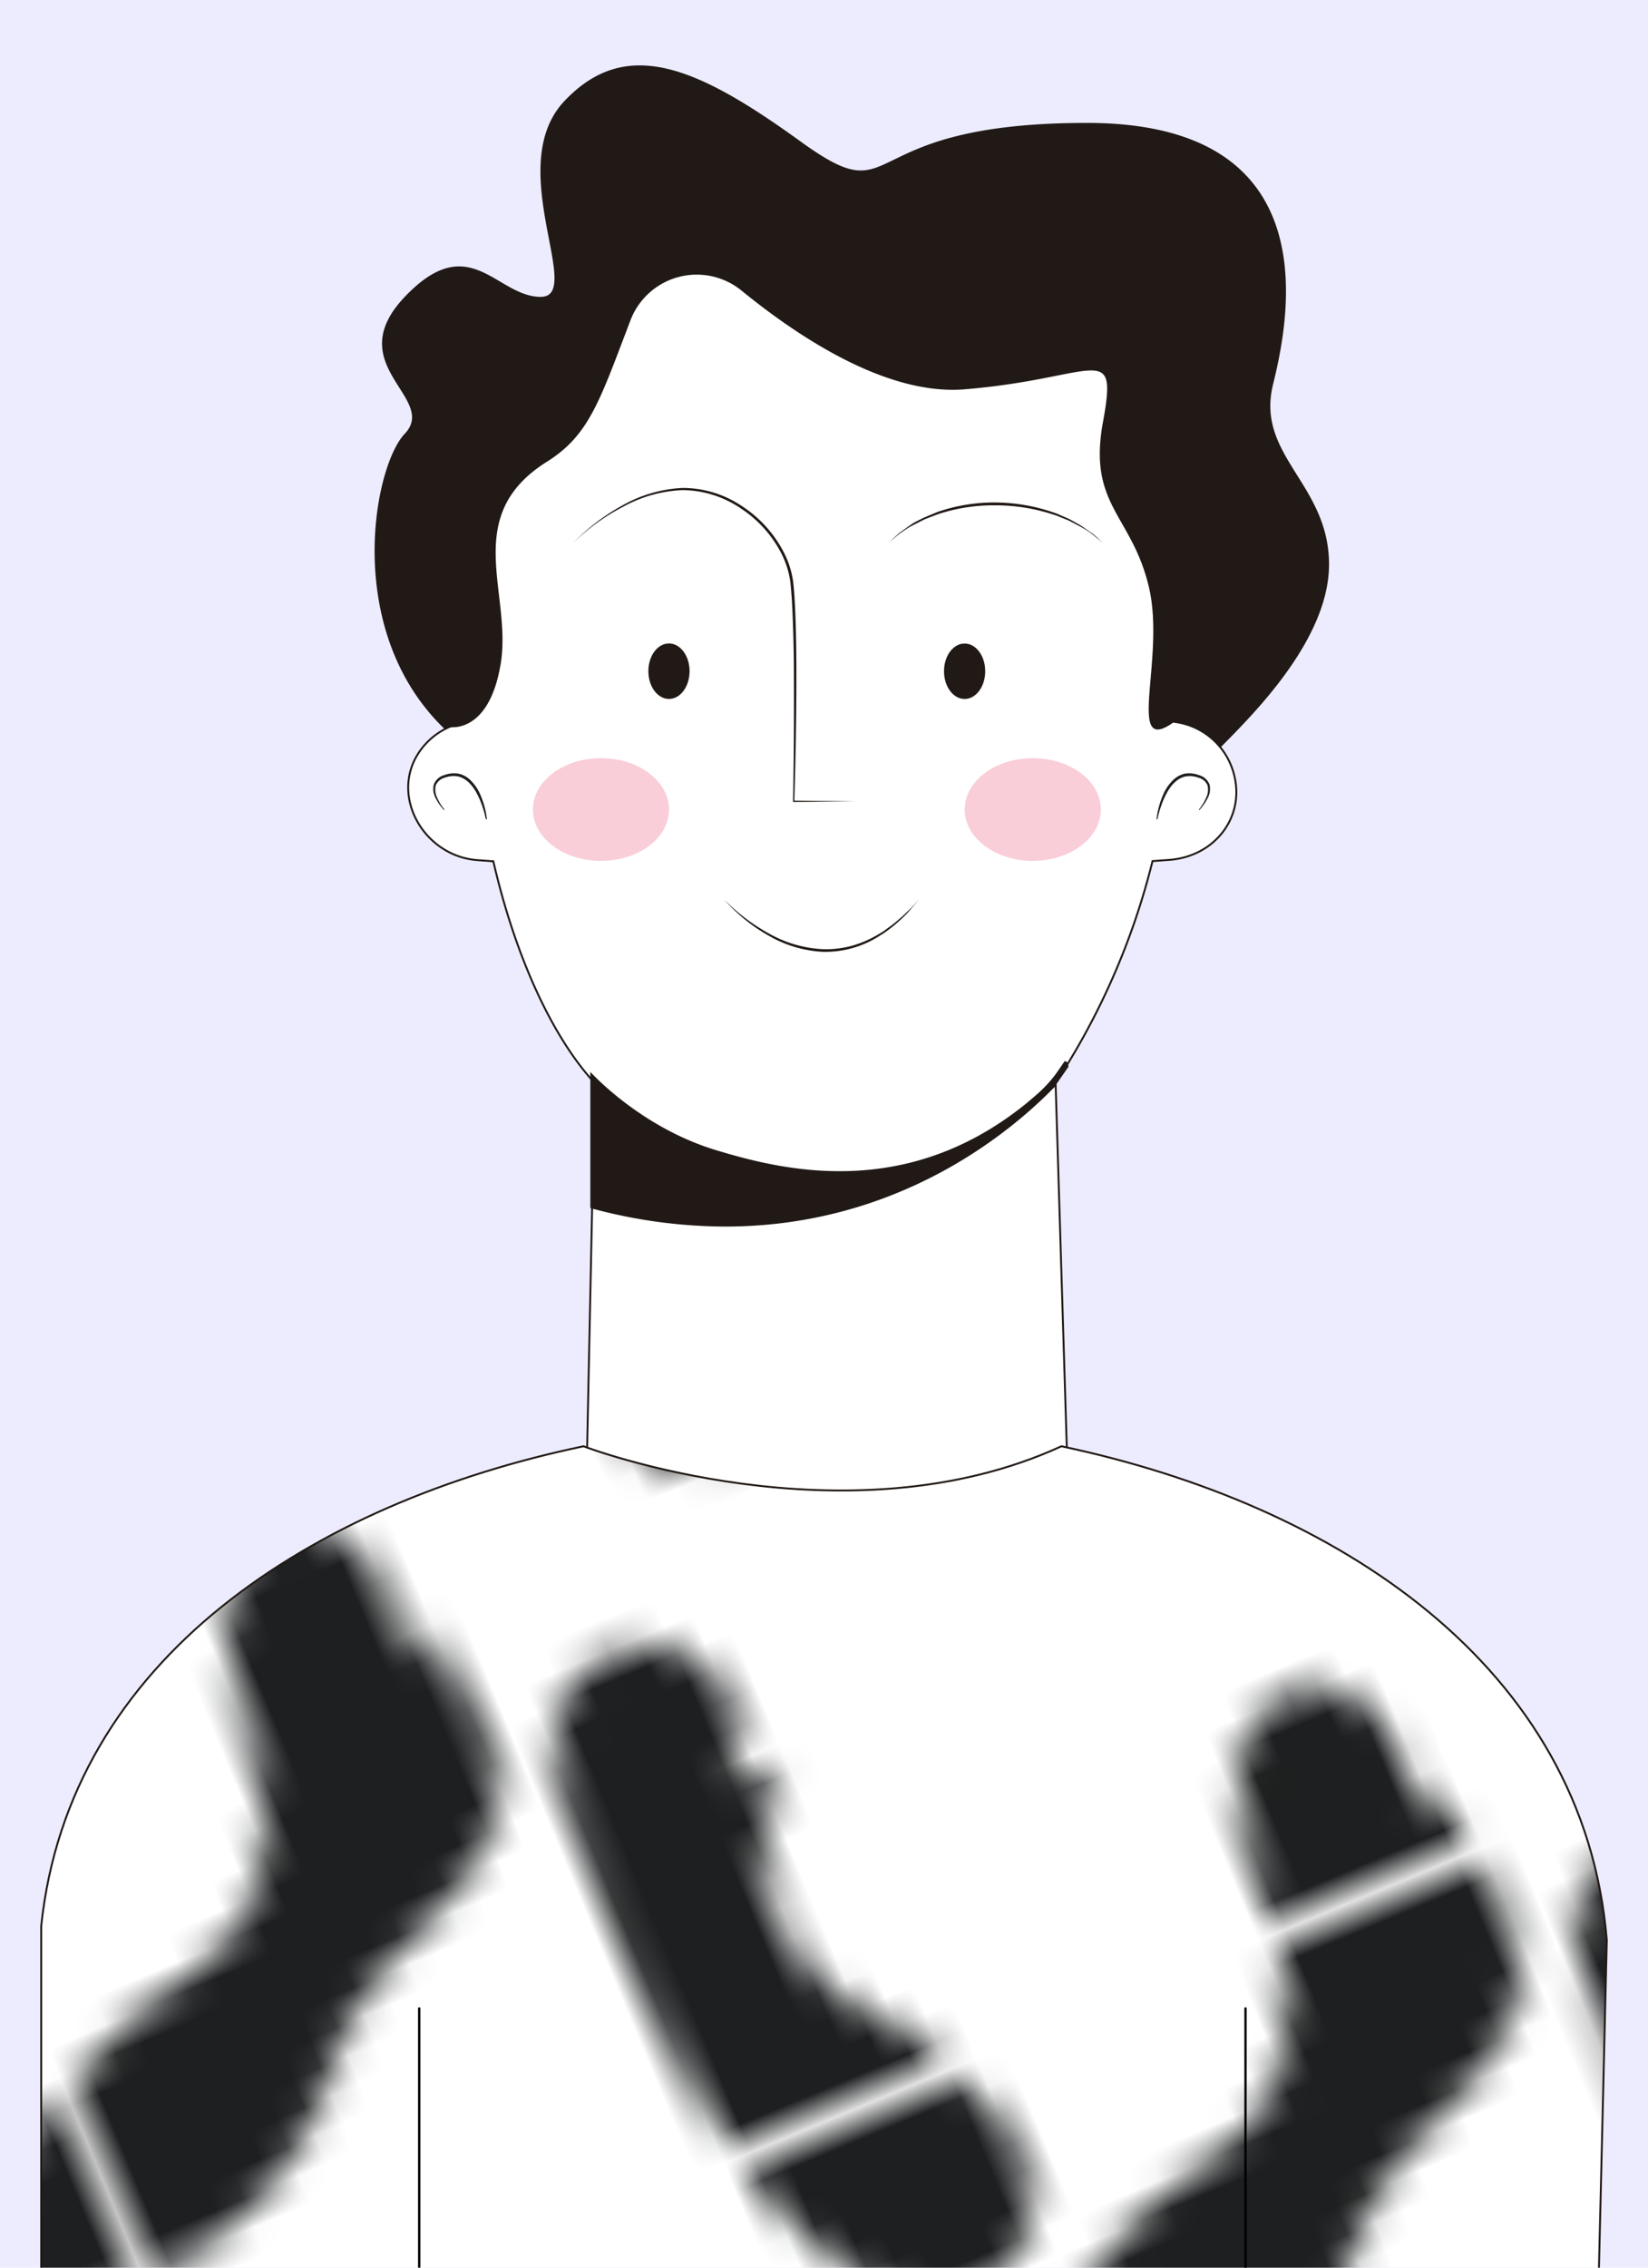 <?xml version="1.0" encoding="UTF-8"?>
<svg xmlns="http://www.w3.org/2000/svg" xmlns:xlink="http://www.w3.org/1999/xlink" id="Layer_1" data-name="Layer 1" viewBox="0 0 400 550">
  <defs>
    <pattern id="Motivo_nuevo_4" data-name="Motivo nuevo 4" width="57.26" height="35.11" patternTransform="translate(-1431.27 1487.65) rotate(-22.64) scale(7.4)" patternUnits="userSpaceOnUse" viewBox="0 0 57.26 35.11">
      <rect width="57.26" height="35.11" style="fill:none"></rect>
      <path d="M72.52,16.46a8.57,8.57,0,0,0,.2-3.26,2.9,2.9,0,0,0-2-2.34,3,3,0,0,0-3,1.69,10,10,0,0,0-.83,3.53c-.31,2.42-1,5.1-3.15,6.3a13.43,13.43,0,0,1-3.13,1,12.24,12.24,0,0,0-6.4,4.29c-.74,1-1.3,2.41-.48,3.29a2.51,2.51,0,0,0,1.52.66,10.54,10.54,0,0,0,9.08-3.07c.59-.62,1.1-1.32,1.74-1.89a10.93,10.93,0,0,1,2.87-1.75c1.71-.78,3.62-1.56,4.53-3.2,1-1.89.43-4.22-.21-6.27" style="fill:#1d1f20"></path>
      <path d="M43.89,34a8.35,8.35,0,0,0,.19-3.26,2.88,2.88,0,0,0-2-2.33,2.93,2.93,0,0,0-3,1.68,10.37,10.37,0,0,0-.84,3.53c-.3,2.42-1,5.1-3.14,6.3a13.58,13.58,0,0,1-3.13,1,12.36,12.36,0,0,0-6.4,4.29c-.74,1-1.31,2.41-.48,3.3a2.56,2.56,0,0,0,1.52.65,10.52,10.52,0,0,0,9.08-3.07c.59-.62,1.1-1.31,1.74-1.89a11.17,11.17,0,0,1,2.87-1.74c1.71-.79,3.61-1.56,4.53-3.21,1-1.88.43-4.21-.21-6.27" style="fill:#1d1f20"></path>
      <path d="M15.26,16.46a8.57,8.57,0,0,0,.19-3.26,2.88,2.88,0,0,0-2-2.34,2.94,2.94,0,0,0-3,1.69,9.82,9.82,0,0,0-.84,3.53c-.3,2.42-1,5.1-3.15,6.3a13.28,13.28,0,0,1-3.13,1,12.26,12.26,0,0,0-6.39,4.29c-.74,1-1.31,2.41-.48,3.29A2.51,2.51,0,0,0-2,31.61a10.52,10.52,0,0,0,9.07-3.07c.6-.62,1.11-1.32,1.75-1.89a10.77,10.77,0,0,1,2.87-1.75c1.71-.78,3.61-1.56,4.53-3.2,1-1.89.43-4.22-.21-6.27" style="fill:#1d1f20"></path>
      <path d="M53.88,6.9a5.7,5.7,0,0,0-1.54,6.52c.8,1.79,2.49,3,3.37,4.79a4.73,4.73,0,0,1,.34,3.68,3.3,3.3,0,0,1-2.81,2.21c-1.58.08-2.91-1.18-3.78-2.5-2.84-4.34-2.8-9.91-2.66-15.1,0-1.71.19-3.64,1.51-4.73a3.14,3.14,0,0,1,4.26.42,3.14,3.14,0,0,1-.47,4.26" style="fill:#1d1f20"></path>
      <path d="M43.89-1.09a8.41,8.41,0,0,0,.19-3.27,2.88,2.88,0,0,0-2-2.33,2.93,2.93,0,0,0-3,1.69,10.26,10.26,0,0,0-.84,3.52c-.3,2.42-1,5.11-3.14,6.31a13.56,13.56,0,0,1-3.13,1,12.32,12.32,0,0,0-6.4,4.3c-.74,1-1.31,2.4-.48,3.29a2.56,2.56,0,0,0,1.52.65A10.49,10.49,0,0,0,35.69,11c.59-.62,1.1-1.31,1.74-1.89A11.17,11.17,0,0,1,40.3,7.35c1.71-.78,3.61-1.56,4.53-3.21,1-1.88.43-4.21-.21-6.27" style="fill:#1d1f20"></path>
      <path d="M25.25,24.46A5.67,5.67,0,0,0,23.71,31c.8,1.79,2.49,3,3.37,4.79a4.73,4.73,0,0,1,.34,3.68,3.31,3.31,0,0,1-2.81,2.22c-1.58.07-2.91-1.18-3.78-2.5C18,34.81,18,29.25,18.17,24.05c0-1.71.19-3.63,1.51-4.73A3,3,0,1,1,23.47,24" style="fill:#1d1f20"></path>
      <path d="M25.25-10.65a5.69,5.69,0,0,0-1.54,6.52c.8,1.78,2.49,3,3.37,4.78a4.73,4.73,0,0,1,.34,3.68,3.31,3.31,0,0,1-2.81,2.22c-1.58.07-2.91-1.18-3.78-2.5C18-.3,18-5.86,18.17-11c0-1.71.19-3.64,1.51-4.73a3.12,3.12,0,0,1,4.26.42,3.13,3.13,0,0,1-.47,4.25" style="fill:#1d1f20"></path>
    </pattern>
  </defs>
  <rect width="400" height="550.14" style="fill:#ececfe"></rect>
  <path d="M309,93.2c4.3-17.35,12.91-63.38-45.15-63.39s-44.45,22.63-69.53,4.51S152,8.65,137,24.5,142,72,131.24,72s-17.2-16.61-33,0,8.24,24.53,0,33.2c-8.06,8.48-15.9,52.43,14.16,75.46a16.44,16.44,0,0,1,2.36-.48c-.83-17.75.6-35.47,5.06-51.05,14.15-49.49,41.79-75,86.77-74.83,32.65.15,57.58,20.51,70,51,4,9.79,5.85,20.45,6.66,31.07a288.9,288.9,0,0,1,.13,44,17.1,17.1,0,0,1,7.9,3.45c2-.4,3.32-.83,3.76-1.29,6.09-6.41,27.53-26,27.54-45.62S304.7,110.56,309,93.2Z" style="fill:#211915"></path>
  <path d="M299.38,187.34A17.1,17.1,0,0,0,285,175.08a265.14,265.14,0,0,0-.37-45,89.49,89.49,0,0,0-7.55-29.31c-12.87-27.88-41.68-46.45-73.68-46.45-41,0-69.05,24.27-83.31,71.66-3.88,12.88-5.49,27.29-5.31,41.93a9.25,9.25,0,0,1-5.8,8.45,17.12,17.12,0,0,0-7.3,6.14c-7.14,10.69,1.33,25.16,14.15,26.11l3.91.29c5.18,22.46,14,42.27,24.61,53.79l-2.91,139.77c32.35,36.85,87.15,39.39,119.11,1.2l-4.34-141a174.78,174.78,0,0,0,23.53-53.81l4-.29C294.84,207.78,302.49,198.06,299.38,187.34Z" style="fill:#fff;stroke:#211915;stroke-linecap:round;stroke-miterlimit:10;stroke-width:0.461px"></path>
  <path d="M254.94,262.45c-31.06,29.94-64.06,21.67-81.14,16.51-18.51-5.59-30.52-19-30.52-19V293l.77.21A125.22,125.22,0,0,0,176,297.49c43.6,0,71-24.7,79.84-33.72l3.51-5.06s-.3-2.21-1.25-.84C255.9,261,255.34,262.07,254.94,262.45Z" style="fill:#211915"></path>
  <path d="M117.91,198.61a24.85,24.85,0,0,0-.89-3.17,20.05,20.05,0,0,0-1.29-3c-1-1.89-2.51-3.67-4.57-4.12a6,6,0,0,0-3.1.26,3.32,3.32,0,0,0-2.28,1.87,4.4,4.4,0,0,0,.35,3.06,12.22,12.22,0,0,0,1.71,2.8.08.08,0,0,1,0,.12.09.09,0,0,1-.12,0,12.11,12.11,0,0,1-1.93-2.76,4.59,4.59,0,0,1-.5-3.38,3.74,3.74,0,0,1,2.57-2.3,6.62,6.62,0,0,1,3.45-.34,5.83,5.83,0,0,1,3,1.71,10.78,10.78,0,0,1,2,2.79,20.89,20.89,0,0,1,1.87,6.44.12.12,0,0,1-.11.14A.14.14,0,0,1,117.91,198.61Z" style="fill:#1d1d1b"></path>
  <path d="M280.72,198.58a20.89,20.89,0,0,1,1.87-6.44,10.78,10.78,0,0,1,2-2.79,5.91,5.91,0,0,1,3-1.71A6.62,6.62,0,0,1,291,188a3.78,3.78,0,0,1,2.58,2.3,4.64,4.64,0,0,1-.51,3.38,12.39,12.39,0,0,1-1.92,2.76.11.11,0,0,1-.13,0,.11.11,0,0,1,0-.12,12.22,12.22,0,0,0,1.71-2.8,4.4,4.4,0,0,0,.35-3.06,3.32,3.32,0,0,0-2.28-1.87,6,6,0,0,0-3.1-.26c-2.06.45-3.56,2.23-4.56,4.12a19.12,19.12,0,0,0-1.3,3,24.85,24.85,0,0,0-.89,3.17.13.13,0,0,1-.14.11A.14.14,0,0,1,280.72,198.58Z" style="fill:#1d1d1b"></path>
  <path d="M249.45,267.34A36.77,36.77,0,0,0,258.63,257l-2.8,6.81Z" style="fill:#211915"></path>
  <path d="M167.37,162.79c0,3.72-2.23,6.73-5,6.73s-5-3-5-6.73,2.23-6.73,5-6.73S167.37,159.08,167.37,162.79Z" style="fill:#211915"></path>
  <path d="M239.13,162.81c0,3.71-2.23,6.72-5,6.72s-5-3-5-6.73,2.23-6.72,5-6.72S239.13,159.09,239.13,162.81Z" style="fill:#211915"></path>
  <path d="M139.12,131.68a51.16,51.16,0,0,1,12-9.12,32.72,32.72,0,0,1,14.51-4.21,25.69,25.69,0,0,1,14.43,4.39A29.44,29.44,0,0,1,190.26,134a22,22,0,0,1,2.28,7.3c.27,2.54.4,5.06.5,7.59.2,5,.26,10.11.26,15.16,0,10.1-.2,20.2-.5,30.3l-.16-.16,14.91.16-14.91.15h-.15v-.16q.27-15.13.2-30.29c0-5.05-.11-10.1-.32-15.13-.1-2.52-.26-5-.51-7.53a21.68,21.68,0,0,0-2.18-7.1,28.85,28.85,0,0,0-9.9-11,25.55,25.55,0,0,0-14.09-4.42,32.73,32.73,0,0,0-14.38,4A51.07,51.07,0,0,0,139.12,131.68Z" style="fill:#211915"></path>
  <path d="M267.66,131.68c-.91-.75-1.79-1.54-2.73-2.24s-1.95-1.34-3-1.88l-1.56-.81a12.75,12.75,0,0,0-1.59-.75l-1.64-.66a13.63,13.63,0,0,0-1.66-.59,44.85,44.85,0,0,0-13.84-2.19,43.12,43.12,0,0,0-13.85,2.11l-3.29,1.25c-1.06.51-2.09,1.06-3.15,1.59s-2,1.27-3,1.91l-2.72,2.26,2.62-2.4c1-.68,1.92-1.39,2.9-2.06s2.08-1.15,3.14-1.69l3.29-1.37a42.15,42.15,0,0,1,14-2.29,44,44,0,0,1,14,2.38,14.56,14.56,0,0,1,1.66.64l1.64.71a13.77,13.77,0,0,1,1.58.8l1.56.87c1,.6,1.95,1.36,2.92,2S266.79,130.89,267.66,131.68Z" style="fill:#211915"></path>
  <path d="M175.74,218.14a46.91,46.91,0,0,0,10.89,8.27,29.52,29.52,0,0,0,13,3.8,23.79,23.79,0,0,0,6.73-.71,26.26,26.26,0,0,0,6.29-2.57l1.47-.86c.48-.3.93-.65,1.4-1a32.55,32.55,0,0,0,2.69-2.12c.89-.72,1.69-1.55,2.53-2.33s1.57-1.67,2.35-2.51c-.74.87-1.47,1.76-2.22,2.63s-1.57,1.69-2.43,2.46a31.28,31.28,0,0,1-2.66,2.22c-.46.34-.92.7-1.4,1l-1.47.92a24.26,24.26,0,0,1-13.3,3.51,29.18,29.18,0,0,1-13.19-4A41.32,41.32,0,0,1,175.74,218.14Z" style="fill:#211915"></path>
  <path d="M162.39,196.34c0,6.88-7.4,12.46-16.52,12.46s-16.52-5.58-16.52-12.46,7.39-12.46,16.52-12.46S162.39,189.46,162.39,196.34Z" style="fill:#f9ced9"></path>
  <path d="M267.19,196.34c0,6.88-7.4,12.46-16.52,12.46s-16.52-5.58-16.52-12.46,7.4-12.46,16.52-12.46S267.19,189.46,267.19,196.34Z" style="fill:#f9ced9"></path>
  <path d="M153,77.75a17.22,17.22,0,0,1,26.91-7.33c14.49,11.82,35.65,25.56,54.28,24,32.11-2.66,37.19-12.17,33.51,8s7,22.43,11.15,39.93-5.93,41.48,6.16,32.72S308.1,90.26,271.21,70.86,199.73,38.29,162.39,54.32s-64.63,85.22-53.44,122c0,0,9.67,2,12.56-15.22s-9.8-35.88,11.2-49.09C143,105.57,145.51,97.36,153,77.75Z" style="fill:#211915"></path>
  <path d="M257.62,350.78c-52.3,24-115.32.26-116,0C76,364.52,16.78,402.13,10,467.17l0,99.3H387.7l2.3-95.92C384.48,404,324.44,364.86,257.62,350.78Z" style="fill:#fff"></path>
  <path d="M257.62,350.78c-52.3,24-115.32.26-116,0C76,364.52,16.78,402.13,10,467.17l0,99.3H387.7l2.3-95.92C384.48,404,324.44,364.86,257.62,350.78Z" style="fill:url(#Motivo_nuevo_4)"></path>
  <path d="M257.62,350.78c-52.3,24-115.32.26-116,0C76,364.52,16.78,402.13,10,467.17l0,99.3H387.7l2.3-95.92C384.48,404,324.44,364.86,257.62,350.78Z" style="fill:none;stroke:#211915;stroke-linecap:round;stroke-miterlimit:10;stroke-width:0.461px"></path>
  <line x1="101.75" y1="487.12" x2="101.75" y2="566.23" style="fill:none;stroke:#000;stroke-linecap:round;stroke-miterlimit:10;stroke-width:0.568px"></line>
  <line x1="302.31" y1="487.12" x2="302.31" y2="566.23" style="fill:none;stroke:#000;stroke-linecap:round;stroke-miterlimit:10;stroke-width:0.568px"></line>
</svg>
